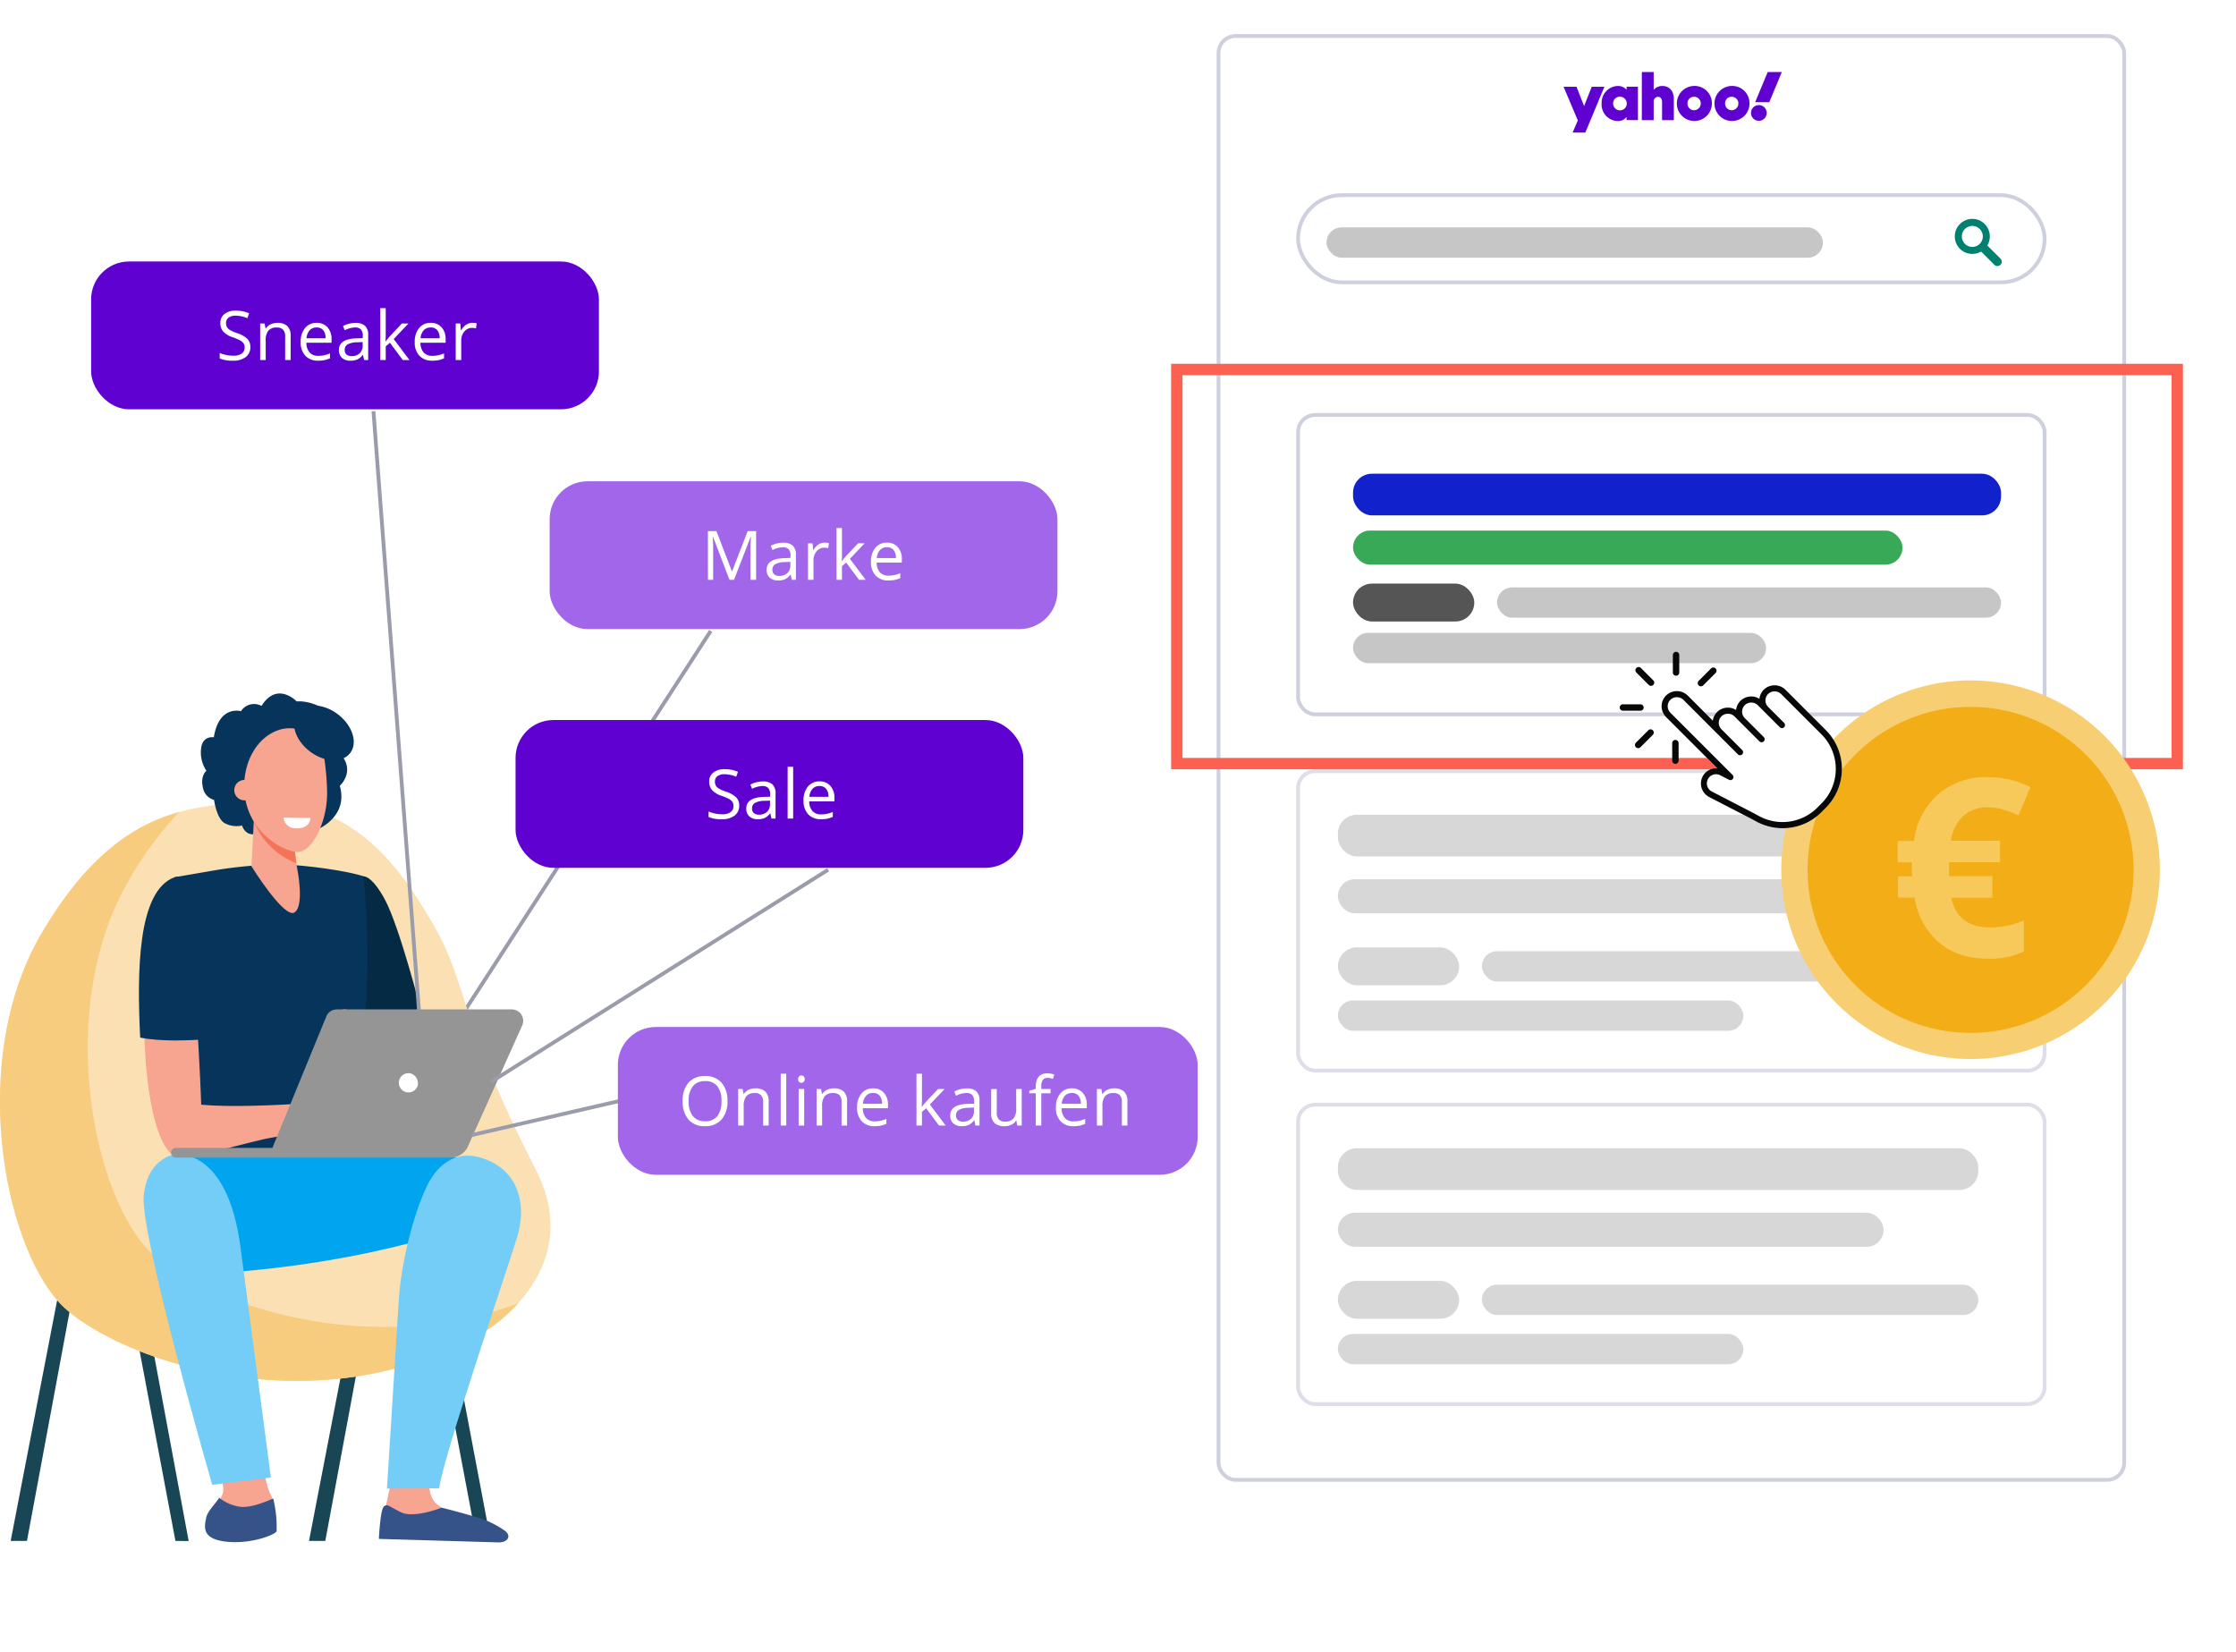 <svg height="436" viewBox="0 0 590.045 436" width="590.045" xmlns="http://www.w3.org/2000/svg" xmlns:xlink="http://www.w3.org/1999/xlink"><filter id="a" filterUnits="userSpaceOnUse" height="400" width="258" x="312.045" y="0"><feOffset dy="3"/><feGaussianBlur result="b" stdDeviation="3"/><feFlood flood-opacity=".161"/><feComposite in2="b" operator="in"/><feComposite in="SourceGraphic"/></filter><clipPath id="b"><path d="m0 0h145.267v224.008h-145.267z"/></clipPath><clipPath id="c"><path d="m0 0h57.602v15.975h-57.602z"/></clipPath><g transform="translate(-149.955 -1569)"><rect fill="none" height="435" rx="10" width="590" x="150" y="1570"/><g filter="url(#a)" transform="translate(149.96 1569)"><g fill="#fff" stroke="#cfd0de" transform="translate(321.04 6)"><rect height="382" rx="5" stroke="none" width="240"/><rect fill="none" height="381" rx="4.5" width="239" x=".5" y=".5"/></g></g><g transform="translate(492 1620)"><g fill="#fff" stroke="#cfd0de"><rect height="24" rx="12" stroke="none" width="198"/><rect fill="none" height="23" rx="11.5" width="197" x=".5" y=".5"/></g><path d="m1922.51 1114.953-3.475-3.476a4.622 4.622 0 1 0 -1.631 1.6l3.491 3.491a1.142 1.142 0 0 0 1.616 0 1.142 1.142 0 0 0 -.001-1.615zm-10.193-5.867a2.769 2.769 0 1 1 2.769 2.769 2.769 2.769 0 0 1 -2.769-2.768z" fill="#00806f" transform="translate(-1736.664 -1097.7)"/></g><g fill="#fff" stroke="#cfd0de"><rect height="80" rx="5" stroke="none" width="198" x="492" y="1678"/><rect fill="none" height="79" rx="4.5" width="197" x="492.5" y="1678.5"/></g><rect fill="#c6c6c6" height="8" rx="4" width="133" x="545" y="1724"/><rect fill="#c6c6c6" height="8" rx="4" width="109" x="507" y="1736"/><rect fill="#12c" height="11" rx="5" width="171" x="507" y="1694"/><rect fill="#38aa57" height="9" rx="4.5" width="145" x="507" y="1709"/><rect fill="#555" height="10" rx="5" width="32" x="507" y="1723"/><g opacity=".7"><g fill="#fff" stroke="#cfd0de"><rect height="80" rx="5" stroke="none" width="198" x="492" y="1772"/><rect fill="none" height="79" rx="4.5" width="197" x="492.5" y="1772.5"/></g><g fill="#c6c6c6"><rect height="8" rx="4" width="131" x="541" y="1820"/><rect height="8" rx="4" width="107" x="503" y="1833"/><rect height="11" rx="5" width="169" x="503" y="1784"/><rect height="9" rx="4.5" width="144" x="503" y="1801"/><rect height="10" rx="5" width="32" x="503" y="1819"/></g></g><g opacity=".7"><g fill="#fff" stroke="#cfd0de"><rect height="80" rx="5" stroke="none" width="198" x="492" y="1860"/><rect fill="none" height="79" rx="4.5" width="197" x="492.5" y="1860.5"/></g><g fill="#c6c6c6"><rect height="8" rx="4" width="131" x="541" y="1908"/><rect height="8" rx="4" width="107" x="503" y="1921"/><rect height="11" rx="5" width="169" x="503" y="1872"/><rect height="9" rx="4.5" width="144" x="503" y="1889"/><rect height="10" rx="5" width="32" x="503" y="1907"/></g></g><rect fill="#c6c6c6" height="8" rx="4" width="131" x="500" y="1629"/><g fill="none" stroke="#fb6051" stroke-width="3"><path d="m459 1665h267v107h-267z" stroke="none"/><path d="m460.5 1666.5h264v104h-264z" fill="none"/></g><path d="m269.5 1840.5 68-105" fill="none" stroke="#9a9bab"/><g transform="translate(149.955 1752)"><g fill="#184655"><path d="m0 0h83.378v3.639h-83.378z" transform="matrix(-.186 -.983 .983 -.186 125.722 223.229)"/><path d="m808.841 1003.923h-4.3l16.025-82.985 3.575.678z" transform="translate(-801.725 -780.314)"/><path d="m293.27 1003.923h-4.3l16.025-82.985 3.575.678z" transform="translate(-207.428 -780.314)"/><path d="m640.736 1005.99 3.491.042-15.364-82.654-3.575.678z" transform="translate(-594.441 -782.381)"/></g><g clip-path="url(#b)"><path d="m61.893 187.059c-14.156 1.516-32.477 3.115-50.868 34.326-20.102 34.115-9.525 85.065 6.345 99.225s67.682 31.643 111.24 5.469c0 0 26.3-15.862 12.8-42.186-20.772-40.51-17.837-48.958-27.124-64.833s-22.347-35.219-52.4-32" fill="#fae0b2" transform="translate(0 -158.196)"/><path d="m66.988 236.754c12.553-21.3 25.072-28.809 36.257-31.911a93.673 93.673 0 0 0 -13.1 17.687c-20.1 34.111-9.52 85.065 6.345 99.225 14.07 12.557 56.412 27.722 96.2 12.741a40.416 40.416 0 0 1 -8.111 6.951c-43.558 26.174-95.375 8.69-111.24-5.469s-26.447-65.113-6.346-99.225" fill="#f7cc7f" transform="translate(-55.964 -173.564)"/><path d="m231.98 528.571 3.639 10.916-11.089-4.361z" fill="#f79c8d" transform="translate(-124.637 -447.86)"/><path d="m231.81 315.837c.739.031 2.765.706 5.727 6.286 3.783 7.125 9.312 28.648 9.312 28.648l-16.5 6.125-2.12-4.492-3.492-34.586s6.872-1.989 7.077-1.981" fill="#042a44" transform="translate(-135.898 -267.61)"/><path d="m345.638 295.52c4.719.006 16.4 1.379 21.816 3.1 0 0 3.981 34.1-3.585 60.019-1.694 5.8 1.4 24.047 1.4 24.047l-48.9-.643s5.793-44.111 3.611-51.236-2.235-31.957-2.235-31.957.335-.052 10.987-1.887a111.082 111.082 0 0 1 16.907-1.447" fill="#07345a" transform="translate(-271.543 -250.395)"/><path d="m491.606 1280.924s1.082 12.444 3.071 15.89-.1 9.3-.209 10.109-4.188 1.953-10.678 1.263-6.386-2.183-5.863-4.595 3.978-5.514 4.188-7.811-1.989-10.568-1.989-10.568z" fill="#f7a491" transform="translate(-423.209 -1085.331)"/><path d="m127.594 794.885s33.757-1.868 41.3 2.682-1.363 13.893-1.363 13.893-27.482 11.908-73.491 14.554c-10.9.627-11.834-28.312-9.8-30.706s43.356-.423 43.356-.423" fill="#00a4ef" transform="translate(-39.384 -672.862)"/><path d="m478.773 1401.481c-6.684-.71-5.857-3.982-5.318-6.467.337-1.555 2.255-3.389 3.4-5.123a11.156 11.156 0 0 0 4.472 2.166c3.014.887 7.146-.869 9.779-1.968a32.082 32.082 0 0 1 .894 8.592c-.108.828-6.54 3.509-13.224 2.8" fill="#355389" transform="translate(-419.003 -1177.659)"/><path d="m508.764 820.807c1.349 10.171 8.026 60.8 8.026 60.8l-15.49 1.919s-19.054-66.089-18.077-76.2 8.109-10.959 8.109-10.959 13.866-2.487 17.436 24.437" fill="#73cdf6" transform="translate(-445.305 -674.716)"/><path d="m376.674 2.1s-5.148-5.428-9.289 1.175a4.116 4.116 0 0 0 -5.428 1.4s-5.764-1.735-7.162 6.883c0 0-2.966-.559-3.358 2.966a8.724 8.724 0 0 0 1.4 5.875s-1.666 1.249-.909 4.491a4.01 4.01 0 0 0 2.924 3.175s.616 4.644 2.63 6.043a6.567 6.567 0 0 0 4.756.728s.727 2.518 3.077 2.294 5.26-2.462 7.89-1.455 9.457-.056 9.457-.056 7.666-3.413 5.372-11.247c0 0 4.029-3.637.5-8 0 0 2.574-6.827-2.518-10.855s-9.342-3.417-9.342-3.417" fill="#07345a" transform="translate(-298.372 -.003)"/><path d="m444.157 194.65.932 6.913s2.087 9.96-.6 11.881-11.419-12.164-11.419-12.164l.923-17.519z" fill="#f7a491" transform="translate(-366.724 -155.702)"/><path d="m439.062 189.438a19.873 19.873 0 0 0 11.253 11.073l-.79-5.862-10.165-10.889z" fill="#f47458" transform="translate(-372.092 -155.701)"/><path d="m395.075 60.459a9.24 9.24 0 0 1 12.092 7.363 69.857 69.857 0 0 1 .75 8.87c.147 8.075-4.034 15.934-7.7 15.934s-13.8-5.227-14.167-16.691c-.226-7.077 3.307-13.507 9.026-15.476" fill="#f7a491" transform="translate(-321.6 -50.804)"/><path d="m516.854 152.616a2.691 2.691 0 1 1 -2.637-3.225 2.976 2.976 0 0 1 2.637 3.225" fill="#f7a491" transform="translate(-449.704 -126.58)"/><path d="m351.749 23.231c3.787 3 5.115 7.559 2.965 10.183s-6.964 2.318-10.751-.683-5.115-7.56-2.965-10.183 6.964-2.318 10.751.683" fill="#07345a" transform="translate(-262.388 -17.594)"/><path d="m287.842 341.889c4.572-1.709 6.809 39.348 7.426 56.248 8.1.776 22.21.006 25.724-.257 1.653-.124 5.464-1.515 7.107-1.729a16.517 16.517 0 0 1 4.039-.191c.3.053 8.744 3.492 9.466 4.247.9.935 3.316 3.3 2.907 4.316s-4.655-2.843-4.655-2.843l-2.075-1.161c2.584 2.516 7.512 5.828 6.8 7.035-.692 1.177-5.138-2.185-8.306-4.477 2.718 2.446 6.094 6.824 5.316 7.506-.7.613-4.539-4.455-8.644-5.914-1.521-.541-3.037.957-4.233 1.138a8.631 8.631 0 0 1 -3.1.172l-4.444-1.256c-1.514.137-1.552 1.029-3.08 1.353-1.775.376-4.686.773-6.947 1.323-13.014 3.169-17.355 4.641-21.34 4.638-12.069-.007-12.769-66.108-1.963-70.148" fill="#f7a491" transform="translate(-242.173 -289.64)"/><path d="m587.953 359.146c-.856-17.31-.731-38.646 9.006-42.286 3.842-1.436 10.614 7.2 9.4 42.638-5.2.428-12.829.772-18.4-.352" fill="#07345a" transform="translate(-550.961 -268.351)"/><path d="m368.252 545.9h-.992l-14.92 36.542 1.027-.156z" fill="#f79c8d" transform="translate(-276.787 -462.544)"/><path d="m113.451 1350.633s-1.352 4.32 1.069 7.177 12.48 5.66 13.8 7.207a4.329 4.329 0 0 1 1.221 2.865l-28.234-.775.308-8.5 1.3-6.106z" fill="#f7a491" transform="translate(.254 -1144.396)"/><path d="m89.324 1403.37s-7.255 2.924-10.759 1.193-3.4-2.211-4.412-1.565-1.377 8.612-1.377 8.612l31.748.93c2.209-.051 3.326-1.672 1.531-3.06a25.867 25.867 0 0 0 -3.461-2.051c-2.483-1.419-13.269-4.058-13.269-4.058" fill="#355389" transform="translate(27.206 -1188.531)"/><path d="m61.45 806.7c2.182-4.577 7.145-10.535 15.878-6.946 8.329 3.423 10.564 11.835 7.936 20.449s-19.927 59.253-20.53 66.216l-13.812.091s2.51-40.1 3.126-49.789c.593-9.326 3.626-22.1 7.4-30.021" fill="#73cdf6" transform="translate(51.186 -676.702)"/><path d="m137.031 545.9h-46.171a3.011 3.011 0 0 0 -2.785 1.868l-14.217 34.675h-25.458a1.288 1.288 0 1 0 0 2.576h72.446a5.057 5.057 0 0 0 4.614-2.986l14.315-31.888a3.011 3.011 0 0 0 -2.747-4.243" fill="#959595" transform="translate(-1.973 -462.544)"/><g fill="#fff"><path d="m234.232 659.5a2.541 2.541 0 1 1 -1.9-3.314 2.716 2.716 0 0 1 1.9 3.314" transform="translate(-124.033 -555.952)"/><path d="m421.837 214.543-7.1-.116a3.1 3.1 0 0 0 3.24 2.84c3.8.172 3.859-2.724 3.859-2.724" transform="translate(-339.9 -181.685)"/></g></g></g><rect fill="#5f01d1" height="39" rx="10" width="134" x="286" y="1759"/><path d="m9.018-3.419a3.152 3.152 0 0 1 -1.231 2.646 5.335 5.335 0 0 1 -3.34.949 8.365 8.365 0 0 1 -3.515-.589v-1.441a9.256 9.256 0 0 0 1.723.527 9.063 9.063 0 0 0 1.845.193 3.724 3.724 0 0 0 2.25-.566 1.86 1.86 0 0 0 .756-1.578 2.025 2.025 0 0 0 -.268-1.094 2.49 2.49 0 0 0 -.9-.787 12.542 12.542 0 0 0 -1.908-.818 6.1 6.1 0 0 1 -2.562-1.523 3.357 3.357 0 0 1 -.768-2.291 2.853 2.853 0 0 1 1.116-2.364 4.639 4.639 0 0 1 2.953-.879 8.7 8.7 0 0 1 3.524.7l-.466 1.3a7.965 7.965 0 0 0 -3.094-.666 2.994 2.994 0 0 0 -1.854.51 1.68 1.68 0 0 0 -.669 1.417 2.169 2.169 0 0 0 .246 1.094 2.317 2.317 0 0 0 .831.782 10.32 10.32 0 0 0 1.789.787 7.081 7.081 0 0 1 2.781 1.547 3.042 3.042 0 0 1 .761 2.144zm8.512 3.419-.29-1.371h-.07a4.053 4.053 0 0 1 -1.438 1.226 4.38 4.38 0 0 1 -1.789.321 3.217 3.217 0 0 1 -2.243-.738 2.693 2.693 0 0 1 -.813-2.1q0-2.918 4.667-3.059l1.635-.053v-.6a2.442 2.442 0 0 0 -.489-1.672 2.006 2.006 0 0 0 -1.56-.541 6.357 6.357 0 0 0 -2.725.738l-.448-1.116a6.856 6.856 0 0 1 1.56-.606 6.757 6.757 0 0 1 1.7-.22 3.669 3.669 0 0 1 2.553.765 3.192 3.192 0 0 1 .831 2.452v6.574zm-3.3-1.028a2.961 2.961 0 0 0 2.14-.747 2.764 2.764 0 0 0 .778-2.092v-.87l-1.459.062a5.307 5.307 0 0 0 -2.509.541 1.63 1.63 0 0 0 -.769 1.49 1.5 1.5 0 0 0 .479 1.2 1.988 1.988 0 0 0 1.344.416zm9.026 1.028h-1.456v-13.676h1.459zm7.344.176a4.426 4.426 0 0 1 -3.371-1.3 5.036 5.036 0 0 1 -1.235-3.612 5.585 5.585 0 0 1 1.147-3.7 3.81 3.81 0 0 1 3.081-1.371 3.633 3.633 0 0 1 2.865 1.191 4.564 4.564 0 0 1 1.055 3.142v.923h-6.642a3.818 3.818 0 0 0 .857 2.575 2.964 2.964 0 0 0 2.29.879 7.759 7.759 0 0 0 3.076-.65v1.3a7.721 7.721 0 0 1 -1.463.479 8.224 8.224 0 0 1 -1.66.144zm-.4-8.763a2.383 2.383 0 0 0 -1.85.756 3.484 3.484 0 0 0 -.813 2.092h5.036a3.208 3.208 0 0 0 -.615-2.114 2.165 2.165 0 0 0 -1.758-.734z" fill="#fff" transform="translate(336 1785)"/><path d="m279.5 1854.5 89-56" fill="none" stroke="#9a9bab"/><path d="m274.5 1868.5 39-9" fill="none" stroke="#9a9bab"/><rect fill="#5f01d1" height="39" rx="10" width="134" x="174" y="1638"/><path d="m9.018-3.419a3.152 3.152 0 0 1 -1.231 2.646 5.335 5.335 0 0 1 -3.34.949 8.365 8.365 0 0 1 -3.515-.589v-1.441a9.256 9.256 0 0 0 1.723.527 9.063 9.063 0 0 0 1.845.193 3.724 3.724 0 0 0 2.25-.566 1.86 1.86 0 0 0 .756-1.578 2.025 2.025 0 0 0 -.268-1.094 2.49 2.49 0 0 0 -.9-.787 12.542 12.542 0 0 0 -1.908-.818 6.1 6.1 0 0 1 -2.562-1.523 3.357 3.357 0 0 1 -.768-2.291 2.853 2.853 0 0 1 1.116-2.364 4.639 4.639 0 0 1 2.953-.879 8.7 8.7 0 0 1 3.524.7l-.466 1.3a7.965 7.965 0 0 0 -3.094-.666 2.994 2.994 0 0 0 -1.854.51 1.68 1.68 0 0 0 -.669 1.417 2.169 2.169 0 0 0 .246 1.094 2.317 2.317 0 0 0 .831.782 10.32 10.32 0 0 0 1.789.787 7.081 7.081 0 0 1 2.781 1.547 3.042 3.042 0 0 1 .761 2.144zm9.182 3.419v-6.231a2.514 2.514 0 0 0 -.536-1.758 2.184 2.184 0 0 0 -1.679-.58 2.769 2.769 0 0 0 -2.215.817 4.127 4.127 0 0 0 -.7 2.7v5.052h-1.464v-9.633h1.187l.237 1.318h.07a2.979 2.979 0 0 1 1.257-1.1 4.084 4.084 0 0 1 1.8-.391 3.659 3.659 0 0 1 2.619.839 3.572 3.572 0 0 1 .879 2.685v6.282zm8.7.176a4.426 4.426 0 0 1 -3.371-1.3 5.036 5.036 0 0 1 -1.229-3.613 5.585 5.585 0 0 1 1.147-3.7 3.81 3.81 0 0 1 3.081-1.371 3.633 3.633 0 0 1 2.862 1.19 4.564 4.564 0 0 1 1.055 3.142v.923h-6.636a3.818 3.818 0 0 0 .857 2.575 2.964 2.964 0 0 0 2.29.879 7.759 7.759 0 0 0 3.076-.65v1.3a7.721 7.721 0 0 1 -1.463.479 8.224 8.224 0 0 1 -1.669.146zm-.4-8.763a2.383 2.383 0 0 0 -1.85.756 3.484 3.484 0 0 0 -.813 2.092h5.036a3.208 3.208 0 0 0 -.615-2.114 2.165 2.165 0 0 0 -1.751-.734zm12.536 8.587-.29-1.371h-.07a4.053 4.053 0 0 1 -1.437 1.226 4.38 4.38 0 0 1 -1.789.321 3.217 3.217 0 0 1 -2.25-.738 2.693 2.693 0 0 1 -.813-2.1q0-2.918 4.667-3.059l1.635-.053v-.6a2.442 2.442 0 0 0 -.488-1.674 2.006 2.006 0 0 0 -1.56-.541 6.357 6.357 0 0 0 -2.725.738l-.448-1.116a6.856 6.856 0 0 1 1.56-.606 6.757 6.757 0 0 1 1.7-.22 3.669 3.669 0 0 1 2.553.765 3.192 3.192 0 0 1 .831 2.452v6.576zm-3.3-1.028a2.961 2.961 0 0 0 2.14-.747 2.764 2.764 0 0 0 .778-2.092v-.87l-1.454.061a5.307 5.307 0 0 0 -2.509.541 1.63 1.63 0 0 0 -.769 1.49 1.5 1.5 0 0 0 .479 1.2 1.988 1.988 0 0 0 1.339.417zm9-3.9a17.158 17.158 0 0 1 1.164-1.409l3.111-3.3h1.731l-3.9 4.1 4.169 5.537h-1.767l-3.4-4.553-1.1.949v3.604h-1.444v-13.676h1.441v7.251q0 .483-.07 1.494zm12.264 5.104a4.426 4.426 0 0 1 -3.371-1.3 5.036 5.036 0 0 1 -1.229-3.613 5.585 5.585 0 0 1 1.147-3.7 3.81 3.81 0 0 1 3.081-1.371 3.633 3.633 0 0 1 2.865 1.191 4.564 4.564 0 0 1 1.055 3.142v.923h-6.641a3.818 3.818 0 0 0 .857 2.575 2.964 2.964 0 0 0 2.29.879 7.759 7.759 0 0 0 3.076-.65v1.3a7.721 7.721 0 0 1 -1.463.479 8.224 8.224 0 0 1 -1.667.145zm-.4-8.763a2.383 2.383 0 0 0 -1.85.756 3.484 3.484 0 0 0 -.813 2.092h5.036a3.208 3.208 0 0 0 -.615-2.114 2.165 2.165 0 0 0 -1.753-.734zm11-1.222a5.709 5.709 0 0 1 1.151.105l-.2 1.354a4.97 4.97 0 0 0 -1.051-.131 2.567 2.567 0 0 0 -2 .949 3.461 3.461 0 0 0 -.831 2.364v5.168h-1.459v-9.633h1.2l.167 1.784h.07a4.234 4.234 0 0 1 1.296-1.451 2.908 2.908 0 0 1 1.657-.509z" fill="#fff" transform="translate(207 1664)"/><rect fill="#a166e9" height="39" rx="10" width="153" x="313" y="1840"/><path d="m12.92-6.442a7.074 7.074 0 0 1 -1.56 4.852 5.485 5.485 0 0 1 -4.338 1.766 5.554 5.554 0 0 1 -4.381-1.736 7.132 7.132 0 0 1 -1.541-4.9 7.042 7.042 0 0 1 1.547-4.865 5.593 5.593 0 0 1 4.393-1.727 5.474 5.474 0 0 1 4.324 1.758 7.067 7.067 0 0 1 1.556 4.852zm-10.239 0a6.1 6.1 0 0 0 1.111 3.959 3.945 3.945 0 0 0 3.23 1.349 3.907 3.907 0 0 0 3.226-1.345 6.183 6.183 0 0 0 1.09-3.964 6.134 6.134 0 0 0 -1.085-3.933 3.89 3.89 0 0 0 -3.212-1.34 3.966 3.966 0 0 0 -3.248 1.349 6.036 6.036 0 0 0 -1.112 3.925zm19.656 6.442v-6.231a2.514 2.514 0 0 0 -.537-1.758 2.184 2.184 0 0 0 -1.679-.58 2.769 2.769 0 0 0 -2.215.817 4.127 4.127 0 0 0 -.7 2.7v5.052h-1.461v-9.633h1.187l.237 1.318h.07a2.979 2.979 0 0 1 1.257-1.1 4.084 4.084 0 0 1 1.8-.391 3.659 3.659 0 0 1 2.619.839 3.572 3.572 0 0 1 .885 2.683v6.284zm6.1 0h-1.464v-13.676h1.459zm4.733 0h-1.464v-9.633h1.459zm-1.587-12.243a.969.969 0 0 1 .246-.734.86.86 0 0 1 .615-.233.86.86 0 0 1 .606.237.951.951 0 0 1 .255.729.966.966 0 0 1 -.255.734.851.851 0 0 1 -.606.242.843.843 0 0 1 -.615-.242.987.987 0 0 1 -.246-.733zm11.448 12.243v-6.231a2.514 2.514 0 0 0 -.536-1.758 2.184 2.184 0 0 0 -1.679-.58 2.769 2.769 0 0 0 -2.215.817 4.127 4.127 0 0 0 -.7 2.7v5.052h-1.462v-9.633h1.187l.237 1.318h.07a2.979 2.979 0 0 1 1.257-1.1 4.084 4.084 0 0 1 1.8-.391 3.659 3.659 0 0 1 2.619.839 3.572 3.572 0 0 1 .879 2.685v6.282zm8.705.176a4.426 4.426 0 0 1 -3.371-1.3 5.036 5.036 0 0 1 -1.235-3.613 5.585 5.585 0 0 1 1.147-3.7 3.81 3.81 0 0 1 3.081-1.371 3.633 3.633 0 0 1 2.865 1.191 4.564 4.564 0 0 1 1.055 3.142v.923h-6.636a3.818 3.818 0 0 0 .858 2.574 2.964 2.964 0 0 0 2.29.879 7.759 7.759 0 0 0 3.076-.65v1.3a7.721 7.721 0 0 1 -1.466.48 8.224 8.224 0 0 1 -1.664.145zm-.4-8.763a2.383 2.383 0 0 0 -1.85.756 3.484 3.484 0 0 0 -.813 2.092h5.036a3.208 3.208 0 0 0 -.609-2.114 2.165 2.165 0 0 0 -1.76-.734zm12.9 3.656a17.158 17.158 0 0 1 1.151-1.406l3.111-3.3h1.731l-3.9 4.1 4.18 5.537h-1.767l-3.4-4.553-1.1.949v3.604h-1.442v-13.676h1.441v7.251q0 .483-.07 1.494zm14.117 4.931-.29-1.371h-.07a4.053 4.053 0 0 1 -1.437 1.226 4.38 4.38 0 0 1 -1.789.321 3.217 3.217 0 0 1 -2.246-.738 2.693 2.693 0 0 1 -.813-2.1q0-2.918 4.667-3.059l1.635-.053v-.6a2.442 2.442 0 0 0 -.488-1.674 2.006 2.006 0 0 0 -1.56-.541 6.357 6.357 0 0 0 -2.725.738l-.447-1.114a6.856 6.856 0 0 1 1.56-.606 6.757 6.757 0 0 1 1.7-.22 3.669 3.669 0 0 1 2.553.765 3.192 3.192 0 0 1 .831 2.452v6.574zm-3.3-1.028a2.961 2.961 0 0 0 2.14-.747 2.764 2.764 0 0 0 .778-2.092v-.87l-1.459.062a5.307 5.307 0 0 0 -2.509.541 1.63 1.63 0 0 0 -.769 1.49 1.5 1.5 0 0 0 .479 1.2 1.988 1.988 0 0 0 1.344.416zm8.934-8.6v6.249a2.514 2.514 0 0 0 .536 1.758 2.184 2.184 0 0 0 1.679.58 2.739 2.739 0 0 0 2.21-.826 4.168 4.168 0 0 0 .7-2.7v-5.066h1.459v9.633h-1.2l-.211-1.292h-.08a2.908 2.908 0 0 1 -1.244 1.092 4.18 4.18 0 0 1 -1.815.378 3.682 3.682 0 0 1 -2.632-.835 3.554 3.554 0 0 1 -.875-2.672v-6.3zm14.203 1.128h-2.452v8.5h-1.459v-8.5h-1.723v-.659l1.723-.527v-.536q0-3.551 3.1-3.551a6.384 6.384 0 0 1 1.793.308l-.372 1.165a4.826 4.826 0 0 0 -1.441-.272 1.4 1.4 0 0 0 -1.222.549 3.066 3.066 0 0 0 -.4 1.762v.624h2.453zm6.01 8.676a4.426 4.426 0 0 1 -3.371-1.3 5.036 5.036 0 0 1 -1.235-3.612 5.585 5.585 0 0 1 1.147-3.7 3.81 3.81 0 0 1 3.081-1.371 3.633 3.633 0 0 1 2.865 1.191 4.564 4.564 0 0 1 1.055 3.142v.923h-6.642a3.818 3.818 0 0 0 .857 2.575 2.964 2.964 0 0 0 2.29.879 7.759 7.759 0 0 0 3.076-.65v1.3a7.721 7.721 0 0 1 -1.463.479 8.224 8.224 0 0 1 -1.66.144zm-.4-8.763a2.383 2.383 0 0 0 -1.85.756 3.484 3.484 0 0 0 -.813 2.092h5.036a3.208 3.208 0 0 0 -.615-2.114 2.165 2.165 0 0 0 -1.758-.734zm13.2 8.587v-6.231a2.514 2.514 0 0 0 -.536-1.758 2.184 2.184 0 0 0 -1.679-.58 2.769 2.769 0 0 0 -2.215.817 4.127 4.127 0 0 0 -.7 2.7v5.052h-1.459v-9.633h1.187l.237 1.318h.07a2.979 2.979 0 0 1 1.257-1.1 4.084 4.084 0 0 1 1.8-.391 3.659 3.659 0 0 1 2.619.839 3.572 3.572 0 0 1 .879 2.685v6.282z" fill="#fff" transform="translate(329 1866)"/><rect fill="#a166e9" height="39" rx="10" width="134" x="295" y="1696"/><path d="m7.453 0-4.359-11.391h-.07q.123 1.354.123 3.217v8.174h-1.38v-12.85h2.25l4.069 10.6h.07l4.1-10.6h2.232v12.85h-1.488v-8.279q0-1.424.123-3.094h-.07l-4.396 11.373zm16.447 0-.29-1.371h-.07a4.053 4.053 0 0 1 -1.44 1.226 4.38 4.38 0 0 1 -1.789.321 3.217 3.217 0 0 1 -2.241-.738 2.693 2.693 0 0 1 -.813-2.1q0-2.918 4.667-3.059l1.635-.053v-.6a2.442 2.442 0 0 0 -.488-1.674 2.006 2.006 0 0 0 -1.56-.541 6.357 6.357 0 0 0 -2.725.738l-.448-1.116a6.856 6.856 0 0 1 1.56-.606 6.757 6.757 0 0 1 1.7-.22 3.669 3.669 0 0 1 2.553.765 3.192 3.192 0 0 1 .831 2.452v6.576zm-3.3-1.028a2.961 2.961 0 0 0 2.14-.747 2.764 2.764 0 0 0 .778-2.092v-.87l-1.459.062a5.307 5.307 0 0 0 -2.509.541 1.63 1.63 0 0 0 -.769 1.49 1.5 1.5 0 0 0 .479 1.2 1.988 1.988 0 0 0 1.346.416zm11.957-8.78a5.709 5.709 0 0 1 1.151.105l-.2 1.354a4.97 4.97 0 0 0 -1.055-.132 2.567 2.567 0 0 0 -2 .949 3.461 3.461 0 0 0 -.831 2.364v5.168h-1.453v-9.633h1.2l.167 1.784h.07a4.234 4.234 0 0 1 1.294-1.451 2.908 2.908 0 0 1 1.663-.509zm4.575 4.878a17.158 17.158 0 0 1 1.151-1.406l3.111-3.3h1.731l-3.9 4.1 4.175 5.536h-1.762l-3.4-4.553-1.1.949v3.604h-1.438v-13.676h1.441v7.251q0 .483-.07 1.494zm12.262 5.106a4.426 4.426 0 0 1 -3.371-1.3 5.036 5.036 0 0 1 -1.235-3.612 5.585 5.585 0 0 1 1.147-3.7 3.81 3.81 0 0 1 3.081-1.371 3.633 3.633 0 0 1 2.865 1.191 4.564 4.564 0 0 1 1.055 3.142v.923h-6.636a3.818 3.818 0 0 0 .857 2.575 2.964 2.964 0 0 0 2.29.879 7.759 7.759 0 0 0 3.076-.65v1.3a7.721 7.721 0 0 1 -1.463.479 8.224 8.224 0 0 1 -1.666.144zm-.394-8.763a2.383 2.383 0 0 0 -1.85.756 3.484 3.484 0 0 0 -.813 2.092h5.036a3.208 3.208 0 0 0 -.615-2.114 2.165 2.165 0 0 0 -1.758-.734z" fill="#fff" transform="translate(335 1722)"/><path d="m260.5 1835.5-12-158" fill="none" stroke="#9a9bab"/><g fill="#5f01d1" transform="translate(562.547 1588)"><path d="m7.444 96.8-2.022 5.1-1.993-5.1h-3.429l3.774 8.883-1.375 3.2h3.357l5.024-12.083z" transform="translate(0 -92.909)"/><g clip-path="url(#c)"><path d="m254.3 91.7a4.406 4.406 0 0 0 -4.2 4.61 4.351 4.351 0 0 0 4.152 4.638 2.808 2.808 0 0 0 2.432-1.077v.84h2.99v-8.811h-2.986v.8a3 3 0 0 0 -2.383-1m.635 2.83a1.8 1.8 0 1 1 -1.8 1.829 1.747 1.747 0 0 1 1.8-1.829" transform="translate(-240.048 -88.014)"/><path d="m514 12.7v-12.7h3.127v4.719a2.894 2.894 0 0 1 2.3-1.033c1.9 0 3.019 1.419 3.019 3.445v5.569h-3.107v-4.81c0-.687-.326-1.346-1.065-1.346a1.228 1.228 0 0 0 -1.146 1.346v4.81z" transform="translate(-493.34)"/><path d="m744.3 91.6a4.623 4.623 0 1 0 4.719 4.687 4.553 4.553 0 0 0 -4.719-4.687m.028 2.854a1.773 1.773 0 0 1 1.76 1.785v.008a1.8 1.8 0 0 1 -1.76 1.76 1.744 1.744 0 0 1 -1.748-1.74v-.032a1.7 1.7 0 0 1 1.748-1.785z" transform="translate(-709.873 -87.918)"/><path d="m991.3 91.6a4.623 4.623 0 1 0 4.719 4.687 4.553 4.553 0 0 0 -4.719-4.687m.028 2.854a1.773 1.773 0 0 1 1.76 1.785v.008a1.8 1.8 0 0 1 -1.76 1.76 1.745 1.745 0 0 1 -1.748-1.74v-.032a1.7 1.7 0 0 1 1.748-1.785z" transform="translate(-946.945 -87.918)"/><path d="m1232.774 217.2a2.074 2.074 0 1 1 -2.074 2.074 2.074 2.074 0 0 1 2.074-2.074" transform="translate(-1181.234 -208.47)"/><path d="m1261.734 7.966h-3.734l3.316-7.966h3.722z" transform="translate(-1207.436)"/></g></g><path d="m548.8 426.6a49.951 49.951 0 1 1 -49.951-50 49.951 49.951 0 0 1 49.951 50" fill="#f8ce73" transform="translate(171.109 1371.945)"/><path d="m549.634 434.417a43.017 43.017 0 1 1 -43.017-43.017 43.017 43.017 0 0 1 43.017 43.017" fill="#f3ad16" transform="translate(163.342 1364.126)"/><path d="m537.82 438.671a9.365 9.365 0 0 0 -6.462 2.264 10.988 10.988 0 0 0 -3.3 6.556h12.971v5.66h-13.445v3.679h11.416v5.707h-10.85q1.651 7.83 10.33 7.83a22.072 22.072 0 0 0 8.819-1.839v8.206a20.817 20.817 0 0 1 -9.434 1.887q-7.877 0-12.971-4.292a19.2 19.2 0 0 1 -6.415-11.839h-4.387v-5.613h3.773a12.2 12.2 0 0 1 -.142-1.981v-1.7h-3.723v-5.66h4.292a19.5 19.5 0 0 1 6.415-12.311 19.2 19.2 0 0 1 13.018-4.528 24.953 24.953 0 0 1 11.32 2.641l-3.16 7.453a32.266 32.266 0 0 0 -4.151-1.557 14.292 14.292 0 0 0 -4.009-.566" fill="#f6c95a" transform="translate(136.715 1343.363)"/><path d="m400.984 402.342a3.992 3.992 0 0 0 -1.261 2.517 4.084 4.084 0 0 0 -4.9.433 4 4 0 0 0 -1.262 2.516 4.084 4.084 0 0 0 -4.9.433 4 4 0 0 0 -1.245 2.378l-6.582-6.582a4.1 4.1 0 0 0 -5.643-.156 4.026 4.026 0 0 0 -.105 5.795l13.514 13.509a4.027 4.027 0 0 0 -2.133 7.594s7.639 3.948 10.644 5.5c.448.231.9.478 1.34.716l.508.276a14.6 14.6 0 0 0 8.883 1.6 14.354 14.354 0 0 0 8.246-4.1l1.158-1.158a14.506 14.506 0 0 0 0-20.492l-10.618-10.621a4.1 4.1 0 0 0 -5.644-.158z" fill="#fff" transform="translate(214.519 1348.541)"/><g fill="#080809"><path d="m400.984 402.342a3.992 3.992 0 0 0 -1.261 2.517 4.084 4.084 0 0 0 -4.9.433 4 4 0 0 0 -1.262 2.516 4.084 4.084 0 0 0 -4.9.433 4 4 0 0 0 -1.245 2.378l-6.582-6.582a4.1 4.1 0 0 0 -5.643-.156 4.026 4.026 0 0 0 -.105 5.795l13.514 13.509a4.027 4.027 0 0 0 -2.133 7.594s7.639 3.948 10.644 5.5c.448.231.9.478 1.34.716l.508.276a14.6 14.6 0 0 0 8.883 1.6 14.354 14.354 0 0 0 8.246-4.1l1.158-1.158a14.506 14.506 0 0 0 0-20.492l-10.618-10.621a4.1 4.1 0 0 0 -5.644-.158zm15.12 11.91a12.894 12.894 0 0 1 0 18.215l-1.159 1.159a12.955 12.955 0 0 1 -15.225 2.226l-.5-.273c-.446-.243-.908-.494-1.372-.733-3-1.55-10.643-5.5-10.643-5.5a2.416 2.416 0 1 1 2.219-4.291l2.269 1.173a.807.807 0 0 0 1.007-.228l.02-.027a.805.805 0 0 0 -.089-1.033l-16.406-16.406a2.416 2.416 0 0 1 .064-3.478 2.476 2.476 0 0 1 3.407.116l8.86 8.861 5.483 5.483a.805.805 0 0 0 1.139-1.139l-5.478-5.477a2.416 2.416 0 0 1 .064-3.478 2.476 2.476 0 0 1 3.407.116l1.551 1.551 5.006 5.006a.805.805 0 0 0 1.139-1.139l-5.006-5.006a2.415 2.415 0 0 1 .064-3.478 2.476 2.476 0 0 1 3.407.116l1.551 1.551 4.217 4.217a.805.805 0 0 0 1.139-1.139l-4.221-4.217a2.416 2.416 0 0 1 .064-3.478 2.476 2.476 0 0 1 3.407.116z" transform="translate(214.519 1348.541)"/><path d="m353.513 389.188a.843.843 0 0 1 -.6-.248l-3.27-3.27a.846.846 0 1 1 1.2-1.2l3.27 3.27a.846.846 0 0 1 -.6 1.444z" transform="translate(232.119 1360.794)"/><path d="m340.175 420.773h-4.624a.846.846 0 1 1 0-1.692h4.624a.846.846 0 1 1 0 1.692z" transform="translate(242.668 1335.768)"/><path d="m349.808 447.482a.846.846 0 0 1 -.6-1.444l3.27-3.27a.846.846 0 1 1 1.2 1.2l-3.27 3.27a.844.844 0 0 1 -.6.244z" transform="translate(232.431 1318.938)"/><path d="m384.663 458.725a.846.846 0 0 1 -.846-.846v-4.624a.846.846 0 1 1 1.692 0v4.624a.846.846 0 0 1 -.846.846z" transform="translate(207.405 1311.837)"/><path d="m408.537 389.623a.846.846 0 0 1 -.6-1.444l3.27-3.27a.846.846 0 0 1 1.2 1.2l-3.27 3.27a.843.843 0 0 1 -.6.244z" transform="translate(190.262 1360.482)"/><path d="m385.279 376.285a.846.846 0 0 1 -.846-.846v-4.624a.846.846 0 1 1 1.692 0v4.624a.846.846 0 0 1 -.846.846z" transform="translate(206.962 1371.031)"/></g></g></svg>